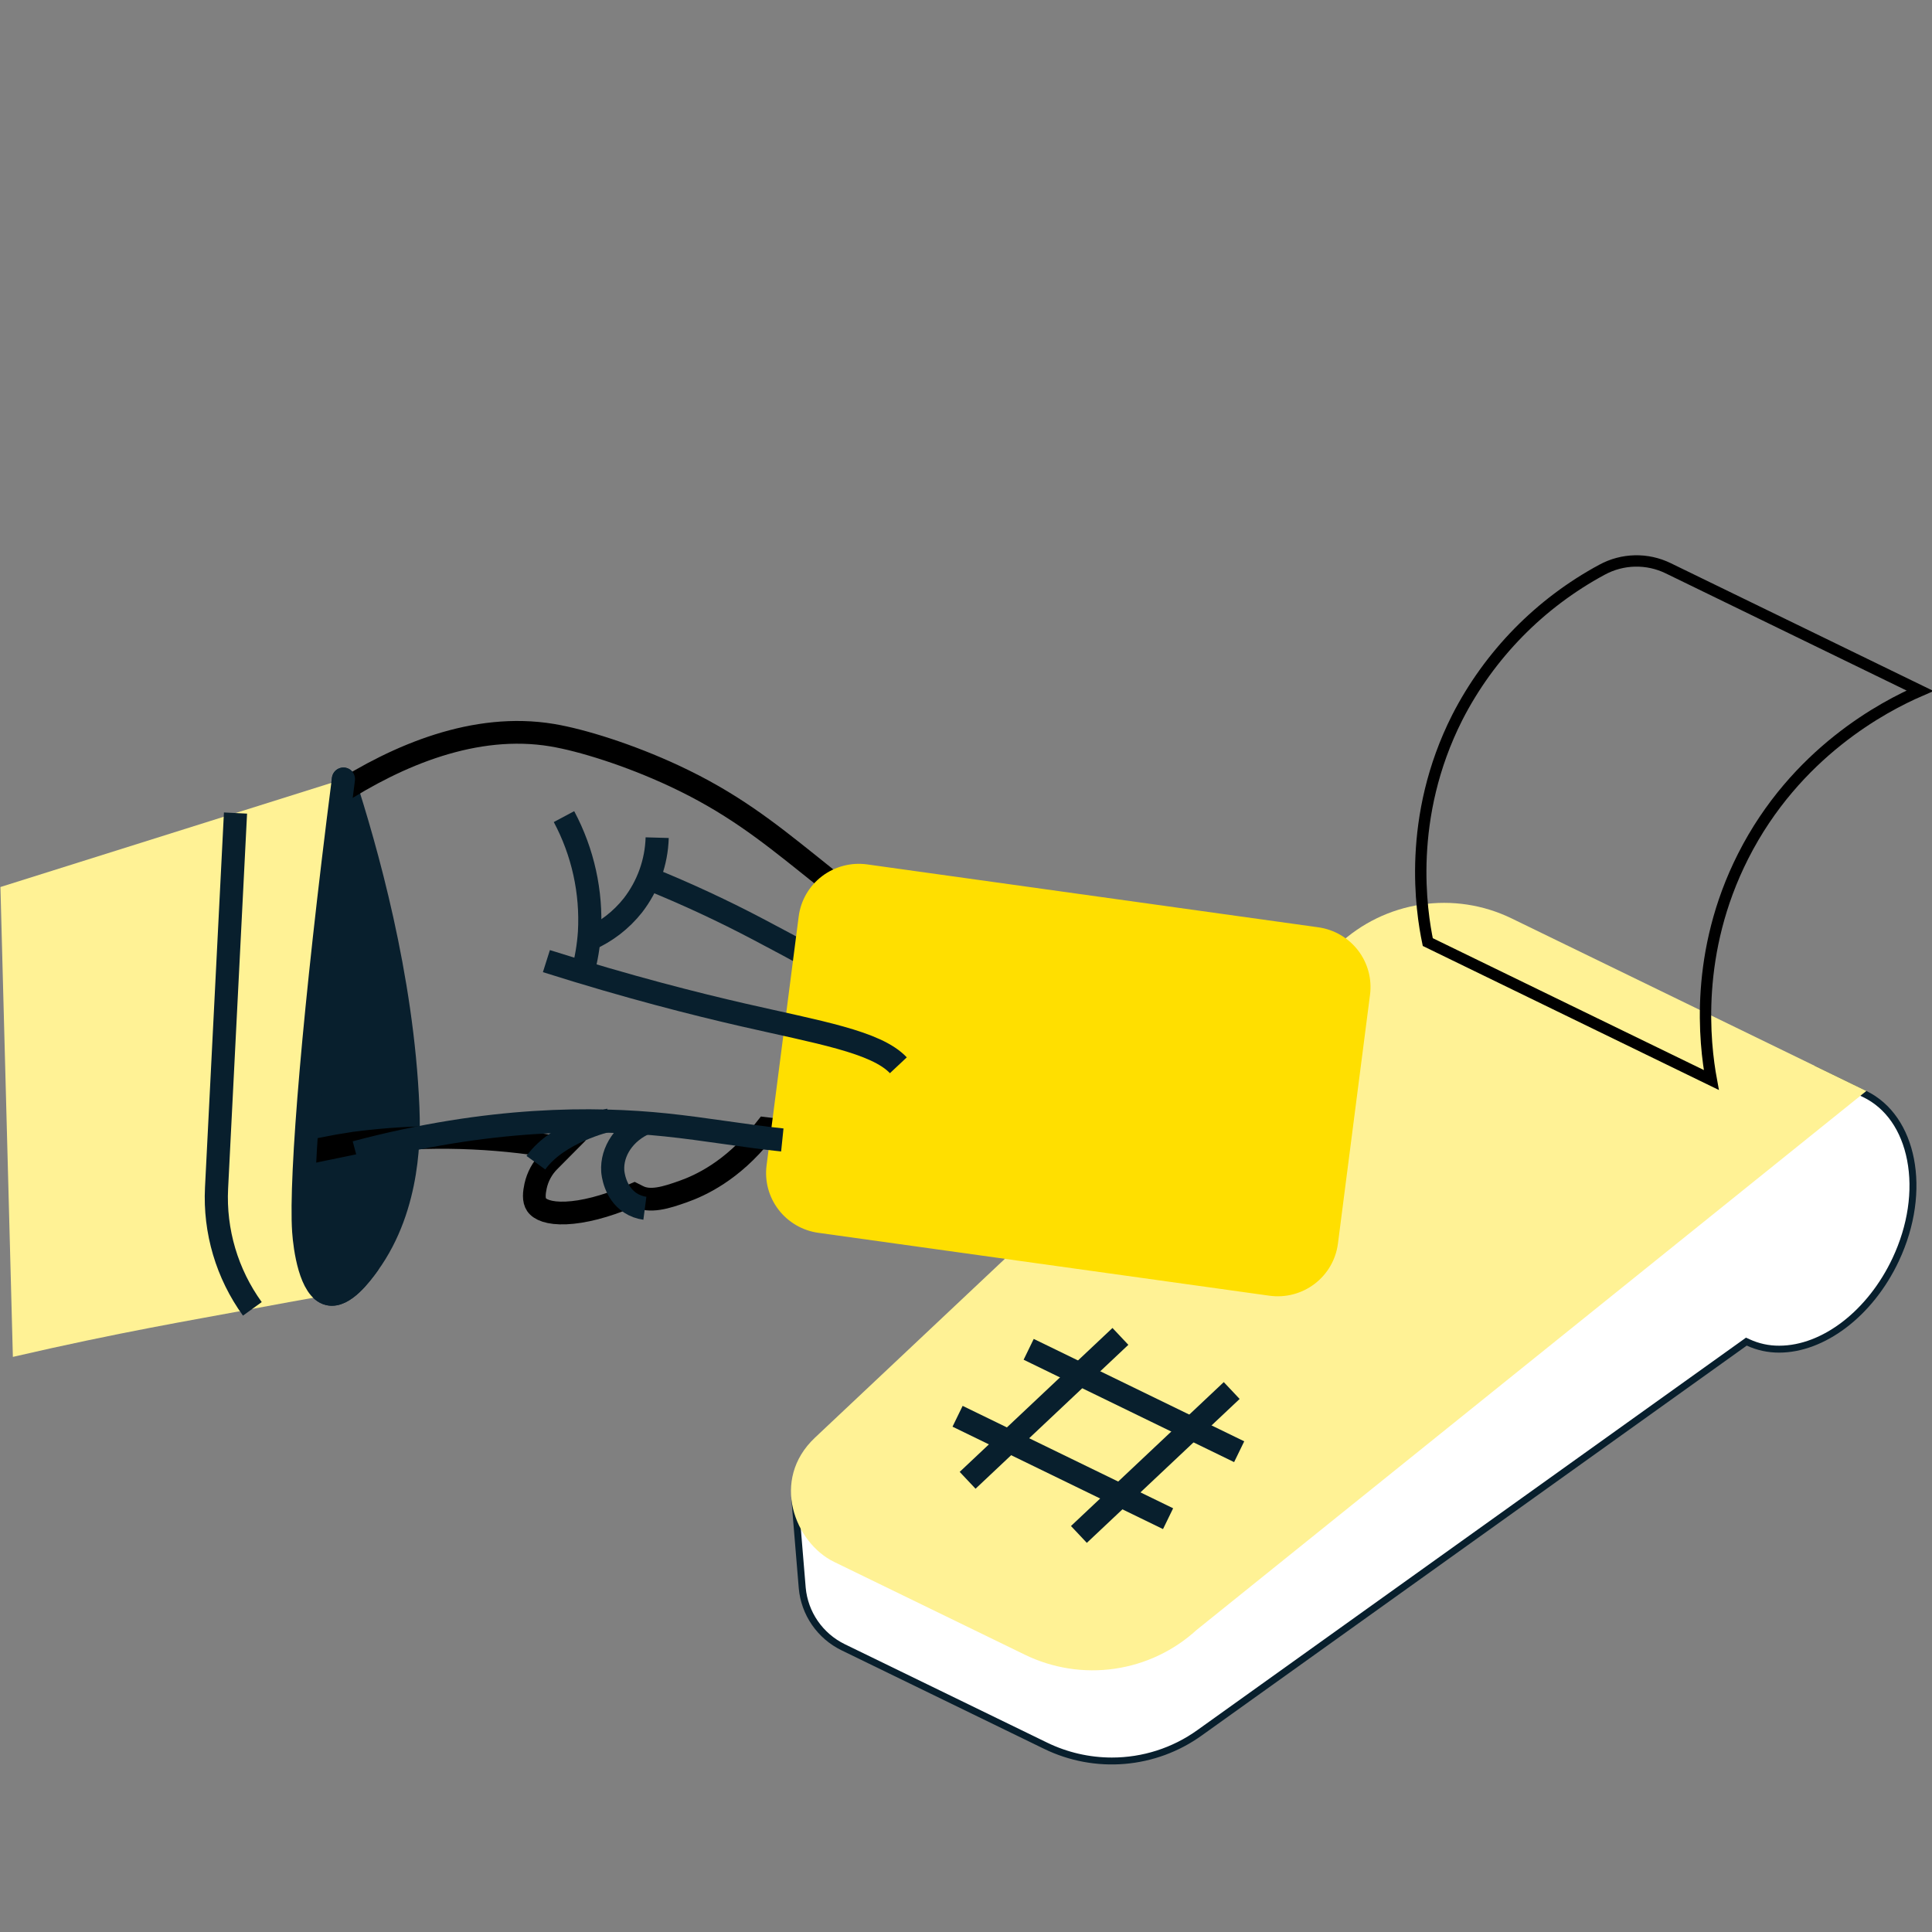 <svg width="170" height="170" viewBox="0 0 170 170" fill="none" xmlns="http://www.w3.org/2000/svg">
<rect x="0" y="0" width="170" height="170" fill="#808080" stroke="none"/>
<g clip-path="url(#clip0_42_5134)">
<path d="M97.823 154.953C95.812 154.951 93.826 154.494 92.018 153.617L74.187 144.943C73.19 144.454 72.335 143.717 71.706 142.805C71.076 141.893 70.692 140.834 70.591 139.733L69.947 131.961L159.67 94.12L163.246 95.862L164.091 96.27C168.378 98.356 169.598 104.888 166.806 110.83C164.59 115.546 160.472 118.715 156.557 118.715C155.616 118.721 154.684 118.519 153.829 118.127L153.666 118.051L105.541 152.479C103.295 154.093 100.594 154.959 97.823 154.953Z" fill="white"/>
<path d="M159.661 94.455L163.113 96.137L163.956 96.544C165.936 97.507 167.304 99.475 167.809 102.083C168.33 104.773 167.875 107.833 166.529 110.7C164.362 115.312 160.355 118.41 156.557 118.41C155.66 118.416 154.772 118.225 153.959 117.85L153.633 117.701L153.343 117.911L105.363 152.232C103.169 153.808 100.53 154.654 97.823 154.649C95.858 154.646 93.919 154.2 92.153 153.343L74.322 144.67C73.372 144.203 72.559 143.502 71.959 142.634C71.359 141.766 70.993 140.758 70.896 139.709L70.27 132.155L159.661 94.455ZM159.679 93.785L69.623 131.766L70.285 139.758C70.387 140.913 70.788 142.023 71.448 142.979C72.108 143.935 73.005 144.706 74.052 145.216L91.882 153.889C94.079 154.958 96.526 155.414 98.963 155.209C101.399 155.004 103.735 154.146 105.72 152.725L153.7 118.402C154.596 118.814 155.572 119.025 156.558 119.019C160.476 119.019 164.764 115.898 167.085 110.958C169.991 104.771 168.671 98.159 164.227 95.995L163.383 95.588L159.682 93.784L159.679 93.785Z" fill="#081F2D"/>
<path d="M105.287 143.425C103.284 145.256 100.772 146.445 98.079 146.834C95.386 147.224 92.637 146.795 90.192 145.606L73.389 137.431C69.958 135.762 67.754 130.226 71.711 126.501L117.767 83.129C119.767 81.244 122.299 80.012 125.022 79.598C127.746 79.183 130.531 79.607 133.006 80.811L164.225 95.996L105.287 143.425Z" fill="#FFF295"/>
<path d="M146.786 50.001L168.943 60.78C165.792 62.147 158.01 66.196 153.378 75.347C149.095 83.81 149.978 91.754 150.582 95.031L125.632 82.894C125.072 80.194 123.768 71.945 128.231 63.124C131.056 57.609 135.497 53.078 140.967 50.129L140.969 50.128C141.857 49.645 142.849 49.382 143.862 49.36C144.874 49.338 145.877 49.558 146.786 50.001Z" stroke="black"/>
<path d="M85.142 130.255L98.587 117.592" stroke="#081F2D" stroke-width="2.036" stroke-miterlimit="10"/>
<path d="M94.935 135.018L108.38 122.355" stroke="#081F2D" stroke-width="2.036" stroke-miterlimit="10"/>
<path d="M90.515 118.729L109.037 127.739" stroke="#081F2D" stroke-width="2.036" stroke-miterlimit="10"/>
<path d="M84.259 124.62L102.781 133.632" stroke="#081F2D" stroke-width="2.036" stroke-miterlimit="10"/>
<path d="M35.887 97.416C35.974 99.515 36.156 106.066 32.394 111.244C31.765 112.11 30.252 114.148 28.934 113.848C27.313 113.481 26.821 109.807 26.722 108.336C26.404 103.607 27.639 88.667 30.22 68.555C32.198 74.654 35.407 85.888 35.887 97.416Z" fill="#081F2D" stroke="#081F2D" stroke-width="2.036" stroke-linecap="round" stroke-linejoin="round"/>
<path d="M31.177 100.586L31.184 100.585L31.192 100.583C36.724 99.86 42.332 99.921 47.847 100.766L49.472 101.015L48.318 102.178C47.72 102.779 47.307 103.538 47.127 104.365C47.074 104.626 47.016 104.925 47.016 105.238C47.017 105.552 47.079 105.81 47.215 106.01C47.498 106.42 48.276 106.797 49.817 106.729C51.298 106.665 53.241 106.192 55.45 105.251L55.812 105.097L56.163 105.273C56.663 105.526 57.254 105.571 57.948 105.464C58.651 105.356 59.377 105.107 60.122 104.843C61.571 104.33 64.406 103.055 67.096 99.67L67.388 99.303L67.856 99.359C70.38 99.658 72.654 99.807 74.506 99.578C76.358 99.35 77.635 98.762 78.368 97.728C78.451 97.609 78.677 97.273 78.847 96.822C79.017 96.368 79.111 95.851 79 95.34C78.84 94.732 78.457 94.206 77.927 93.865L76.804 93.144L77.946 92.451C78.444 92.149 78.705 91.836 78.767 91.544L78.768 91.542C78.84 91.209 78.692 90.665 77.956 89.85C77.249 89.068 76.157 88.213 74.799 87.317L75.382 85.794C75.863 85.861 76.35 85.866 76.831 85.809C77.111 85.775 77.716 85.702 78.299 85.503C78.924 85.289 79.275 85.015 79.385 84.743C79.468 84.532 79.466 84.168 79.127 83.544C78.795 82.931 78.212 82.21 77.411 81.394C75.812 79.767 73.52 77.933 71.154 76.044L71.153 76.043C67.467 73.094 64.291 70.587 59.306 68.264C55.374 66.432 51.225 65.13 48.582 64.688C41.814 63.562 35.011 66.434 29.588 69.937C24.673 73.112 21.013 76.725 19.724 78.057L25.438 101.769M31.177 100.586C29.243 100.873 27.327 101.268 25.438 101.769M31.177 100.586L25.438 101.769" stroke="black" stroke-width="2"/>
<path d="M56.744 106.317C56.287 106.257 55.849 106.095 55.464 105.843C54.074 104.928 53.928 103.197 53.918 103.052C53.797 101.309 54.963 99.575 56.851 98.788" stroke="#081F2D" stroke-width="2.036" stroke-miterlimit="10"/>
<path d="M47.153 102.308C49.094 99.619 53.349 98.615 53.648 98.549" stroke="#081F2D" stroke-width="2.036" stroke-miterlimit="10"/>
<path d="M57.066 77.293C60.409 78.645 63.681 80.167 66.867 81.852C70.204 83.616 73.924 85.582 76.481 87.464" stroke="#081F2D" stroke-width="2.036" stroke-miterlimit="10"/>
<path d="M57.826 73.707C57.764 75.869 57.015 77.956 55.687 79.669C54.661 80.965 53.332 81.99 51.815 82.656" stroke="#081F2D" stroke-width="2.036" stroke-miterlimit="10"/>
<path d="M70.278 80.641L67.452 102.545C67.273 103.93 67.651 105.33 68.503 106.44C69.355 107.551 70.613 108.283 72.003 108.477L111.693 114.011C112.393 114.107 113.104 114.067 113.786 113.889C114.469 113.711 115.109 113.399 115.67 112.973C116.231 112.548 116.702 112.015 117.055 111.407C117.408 110.799 117.636 110.127 117.726 109.431L120.551 87.527C120.73 86.141 120.352 84.742 119.501 83.631C118.648 82.521 117.391 81.789 116 81.595L76.31 76.061C75.611 75.963 74.9 76.005 74.217 76.183C73.534 76.361 72.894 76.672 72.333 77.098C71.772 77.524 71.301 78.056 70.948 78.664C70.596 79.273 70.368 79.944 70.278 80.641Z" fill="#FFDF00"/>
<path d="M49.627 71.855C51.292 74.977 52.067 78.492 51.869 82.021C51.789 83.217 51.591 84.401 51.277 85.558" stroke="#081F2D" stroke-width="2.036" stroke-miterlimit="10"/>
<path d="M68.837 100.307C65.597 99.973 62.008 99.335 58.574 98.981C52.346 98.338 43.115 98.263 31.298 101.41" stroke="#081F2D" stroke-width="2.036" stroke-miterlimit="10"/>
<path d="M48.079 84.57C55.307 86.862 61.252 88.356 65.359 89.299C71.969 90.817 77.104 91.664 79.047 93.736" stroke="#081F2D" stroke-width="2.036" stroke-miterlimit="10"/>
<path d="M0.038 78.05L1.133 119.395C10.512 117.221 17.123 116.122 21.473 115.307C24.108 114.813 26.729 114.336 29.335 113.874C29.316 113.874 29.258 113.876 29.197 113.874C29.148 113.875 29.098 113.873 29.049 113.867C29.009 113.864 28.968 113.857 28.929 113.846C27.312 113.483 26.817 109.81 26.718 108.336C26.399 103.608 27.634 88.67 30.214 68.556C20.154 71.721 10.095 74.886 0.038 78.05Z" fill="#FFF295"/>
<path d="M22.204 115.169C19.974 112.082 18.864 108.332 19.055 104.536L20.722 71.541" stroke="#081F2D" stroke-width="2.036" stroke-miterlimit="10"/>
<path d="M32.394 111.242C31.765 112.109 30.252 114.146 28.934 113.847C27.313 113.48 26.821 109.806 26.722 108.335C26.404 103.606 27.639 88.666 30.22 68.553" stroke="#081F2D" stroke-width="2.036" stroke-linecap="round" stroke-linejoin="round"/>
</g>
<defs>
<clipPath id="clip0_42_5134">
<rect width="170" height="142" fill="white" transform="translate(0 14)"/>
</clipPath>
</defs>
</svg>
